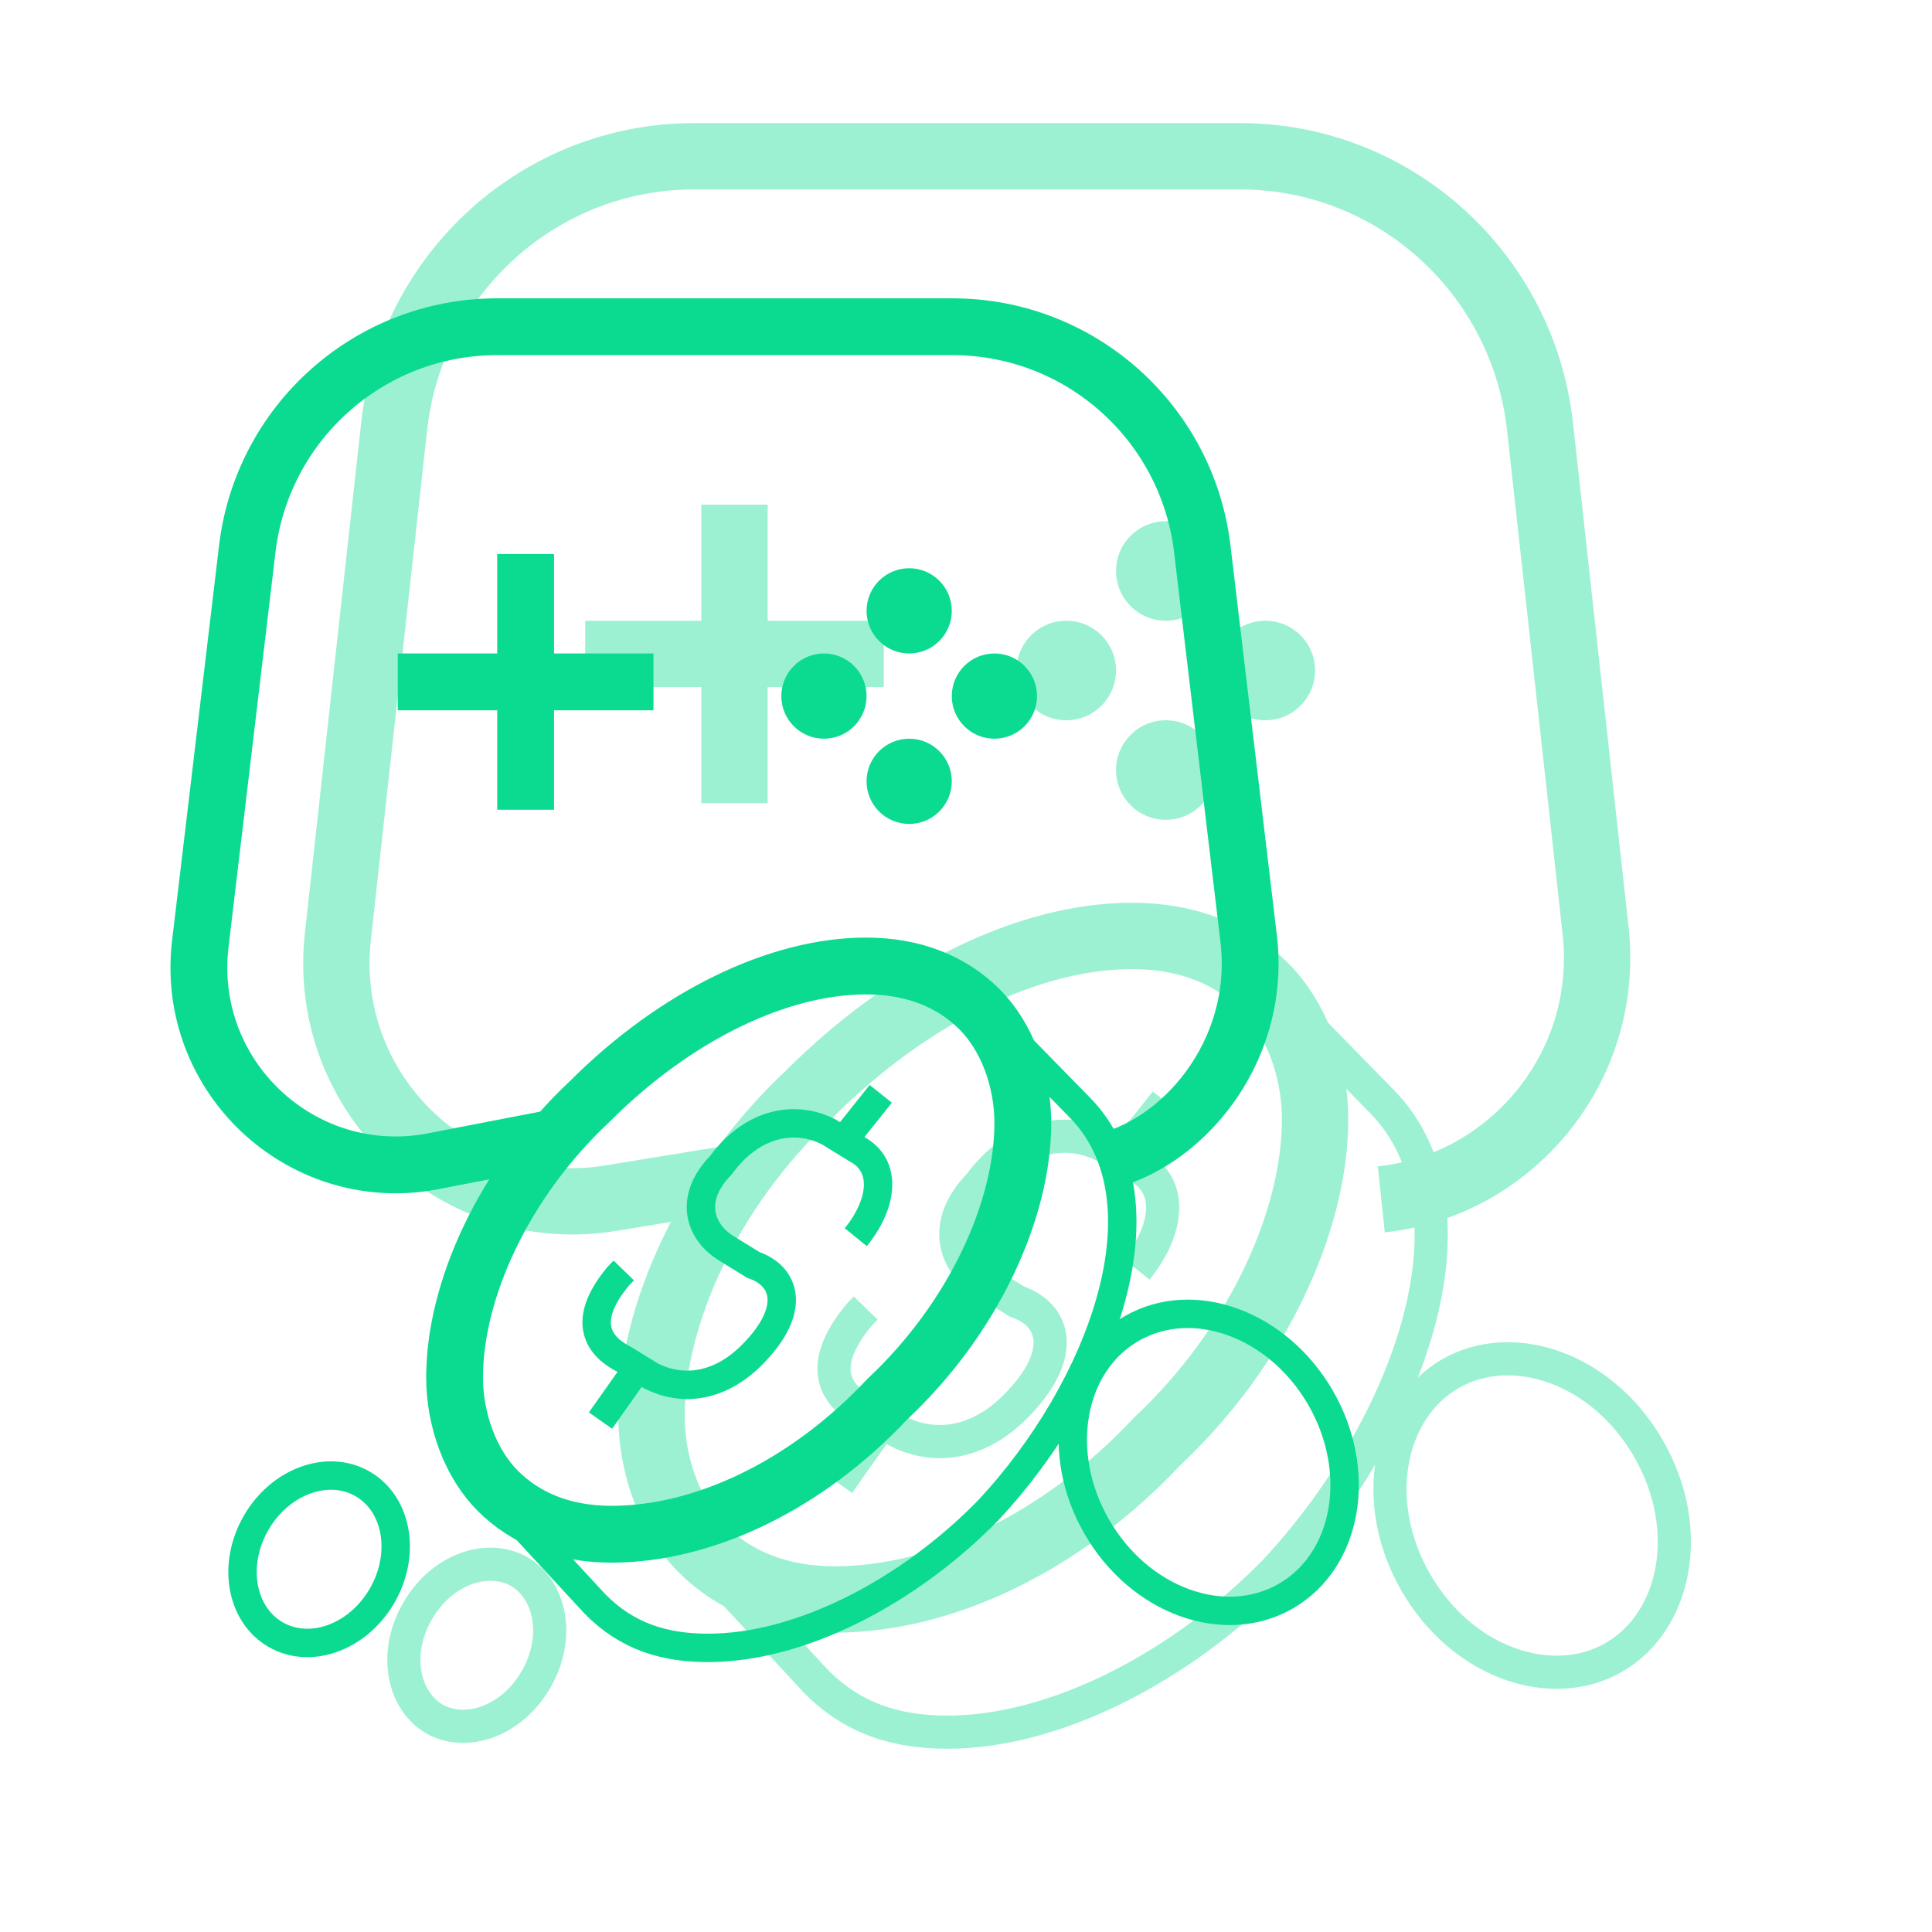 <svg width="136" height="136" viewBox="0 0 136 136" fill="none" xmlns="http://www.w3.org/2000/svg">
<g clip-path="url(#clip0_4001_45331)">
<g opacity="0.4" filter="url(#filter0_f_4001_45331)">
<path d="M51.132 83.012L43.117 84.323C32.209 86.19 22.562 77.014 23.784 65.933L27.742 30.039C28.937 19.2 38.029 11 48.852 11H87.297C98.12 11 107.212 19.2 108.408 30.039L112.318 65.5C113.387 75.198 106.299 83.469 97.234 84.426" stroke="#0BDB90" stroke-width="4.671"/>
<path d="M51.704 35.522L51.704 56.541" stroke="#0BDB90" stroke-width="4.671"/>
<path d="M62.213 46.031H41.195" stroke="#0BDB90" stroke-width="4.671"/>
<circle cx="82.064" cy="40.193" r="3.503" fill="#0BDB90"/>
<circle cx="75.058" cy="47.199" r="3.503" fill="#0BDB90"/>
<circle cx="89.07" cy="47.199" r="3.503" fill="#0BDB90"/>
<circle cx="82.064" cy="54.205" r="3.503" fill="#0BDB90"/>
<path d="M116.036 101.958C119.32 107.647 117.973 114.146 113.616 116.662C109.258 119.178 102.956 117.095 99.671 111.406C96.387 105.718 97.734 99.218 102.092 96.702C106.449 94.187 112.752 96.27 116.036 101.958Z" stroke="#0BDB90" stroke-width="2.335"/>
<path d="M37.732 118.222C35.977 121.261 32.711 122.234 30.57 120.998C28.429 119.761 27.638 116.447 29.393 113.408C31.147 110.369 34.413 109.397 36.554 110.633C38.696 111.869 39.486 115.184 37.732 118.222Z" stroke="#0BDB90" stroke-width="2.335"/>
<path d="M60.941 92.077L60.498 92.533C57.837 95.721 58.28 97.999 60.941 99.366L63.158 100.732C65.819 102.099 68.924 101.644 71.584 98.91C75.132 95.266 74.245 92.533 71.584 91.621L69.367 90.255C67.15 88.888 66.263 86.155 68.924 83.422C71.584 79.798 75.132 79.322 77.793 80.688L80.01 82.055C82.671 83.422 82.228 86.611 80.01 89.344M82.064 77.56L79.567 80.688M61.628 100.732L59.027 104.417" stroke="#0BDB90" stroke-width="2.335" stroke-miterlimit="10"/>
<path d="M89.303 69.386L97.28 77.54C104.814 85.24 99.053 100.642 89.746 110.608C83.098 117.403 74.234 121.933 66.7 121.933C63.155 121.933 60.052 121.027 57.393 118.309L49.369 109.623" stroke="#0BDB90" stroke-width="2.335" stroke-miterlimit="10"/>
<path d="M58.766 112.591C54.762 112.591 51.648 111.256 49.424 109.032C47.2 106.808 45.865 103.249 45.865 99.69C45.865 92.573 49.869 83.676 56.986 77.003C64.104 69.886 72.556 65.882 79.673 65.882C83.677 65.882 86.791 67.217 89.015 69.441C91.239 71.665 92.574 75.224 92.574 78.783C92.574 85.9 88.57 94.797 81.453 101.47C74.78 108.587 66.328 112.591 58.766 112.591Z" stroke="#0BDB90" stroke-width="4.671" stroke-miterlimit="10"/>
</g>
<path d="M39.5 80L30.208 81.799C21.112 83.347 13.069 75.738 14.087 66.55L17.388 38.787C18.384 29.799 25.966 23 34.991 23H67.047C76.072 23 83.654 29.799 84.65 38.787L87.911 66.191C88.803 74.232 83 80.711 77.5 81.799" stroke="#0BDB90" stroke-width="4"/>
<path d="M37 39L37 57" stroke="#0BDB90" stroke-width="4"/>
<path d="M46 48H28" stroke="#0BDB90" stroke-width="4"/>
<circle cx="64" cy="43" r="3" fill="#0BDB90"/>
<circle cx="58" cy="49" r="3" fill="#0BDB90"/>
<circle cx="70" cy="49" r="3" fill="#0BDB90"/>
<circle cx="64" cy="55" r="3" fill="#0BDB90"/>
<ellipse cx="85.085" cy="102.94" rx="9.091" ry="10.869" transform="rotate(-30 85.085 102.94)" stroke="#0BDB90" stroke-width="2"/>
<ellipse cx="22.464" cy="109.761" rx="5.123" ry="6.125" transform="rotate(30 22.464 109.761)" stroke="#0BDB90" stroke-width="2"/>
<path d="M43.911 89.432L43.531 89.823C41.252 92.553 41.632 94.504 43.911 95.674L45.81 96.845C48.088 98.015 50.747 97.625 53.025 95.284C56.064 92.163 55.304 89.823 53.025 89.042L51.127 87.872C49.228 86.702 48.468 84.361 50.747 82.02C53.025 78.917 56.064 78.509 58.342 79.68L60.241 80.85C62.52 82.02 62.14 84.751 60.241 87.092M62 77L59.861 79.68M44.499 96.845L42.272 100" stroke="#0BDB90" stroke-width="2" stroke-miterlimit="10"/>
<path d="M69.198 71L76.03 77.983C82.482 84.578 77.548 97.767 69.578 106.302C63.885 112.121 56.294 116 49.842 116C46.806 116 44.149 115.224 41.872 112.897L35 105.458" stroke="#0BDB90" stroke-width="2" stroke-miterlimit="10"/>
<path d="M43.048 108C39.619 108 36.952 106.857 35.048 104.952C33.143 103.048 32 100 32 96.952C32 90.857 35.429 83.238 41.524 77.524C47.619 71.429 54.857 68 60.952 68C64.381 68 67.048 69.143 68.952 71.048C70.857 72.952 72 76 72 79.048C72 85.143 68.571 92.762 62.476 98.476C56.762 104.571 49.524 108 43.048 108Z" stroke="#0BDB90" stroke-width="4" stroke-miterlimit="10"/>
</g>
<defs>
<filter id="filter0_f_4001_45331" x="12.002" y="-0.677" width="116.366" height="133.119" filterUnits="userSpaceOnUse" color-interpolation-filters="sRGB">
<feFlood flood-opacity="0" result="BackgroundImageFix"/>
<feBlend mode="normal" in="SourceGraphic" in2="BackgroundImageFix" result="shape"/>
<feGaussianBlur stdDeviation="4.671" result="effect1_foregroundBlur_4001_45331"/>
</filter>
<clipPath id="clip0_4001_45331">
<rect width="136" height="136" fill="white"/>
</clipPath>
</defs>
</svg>
